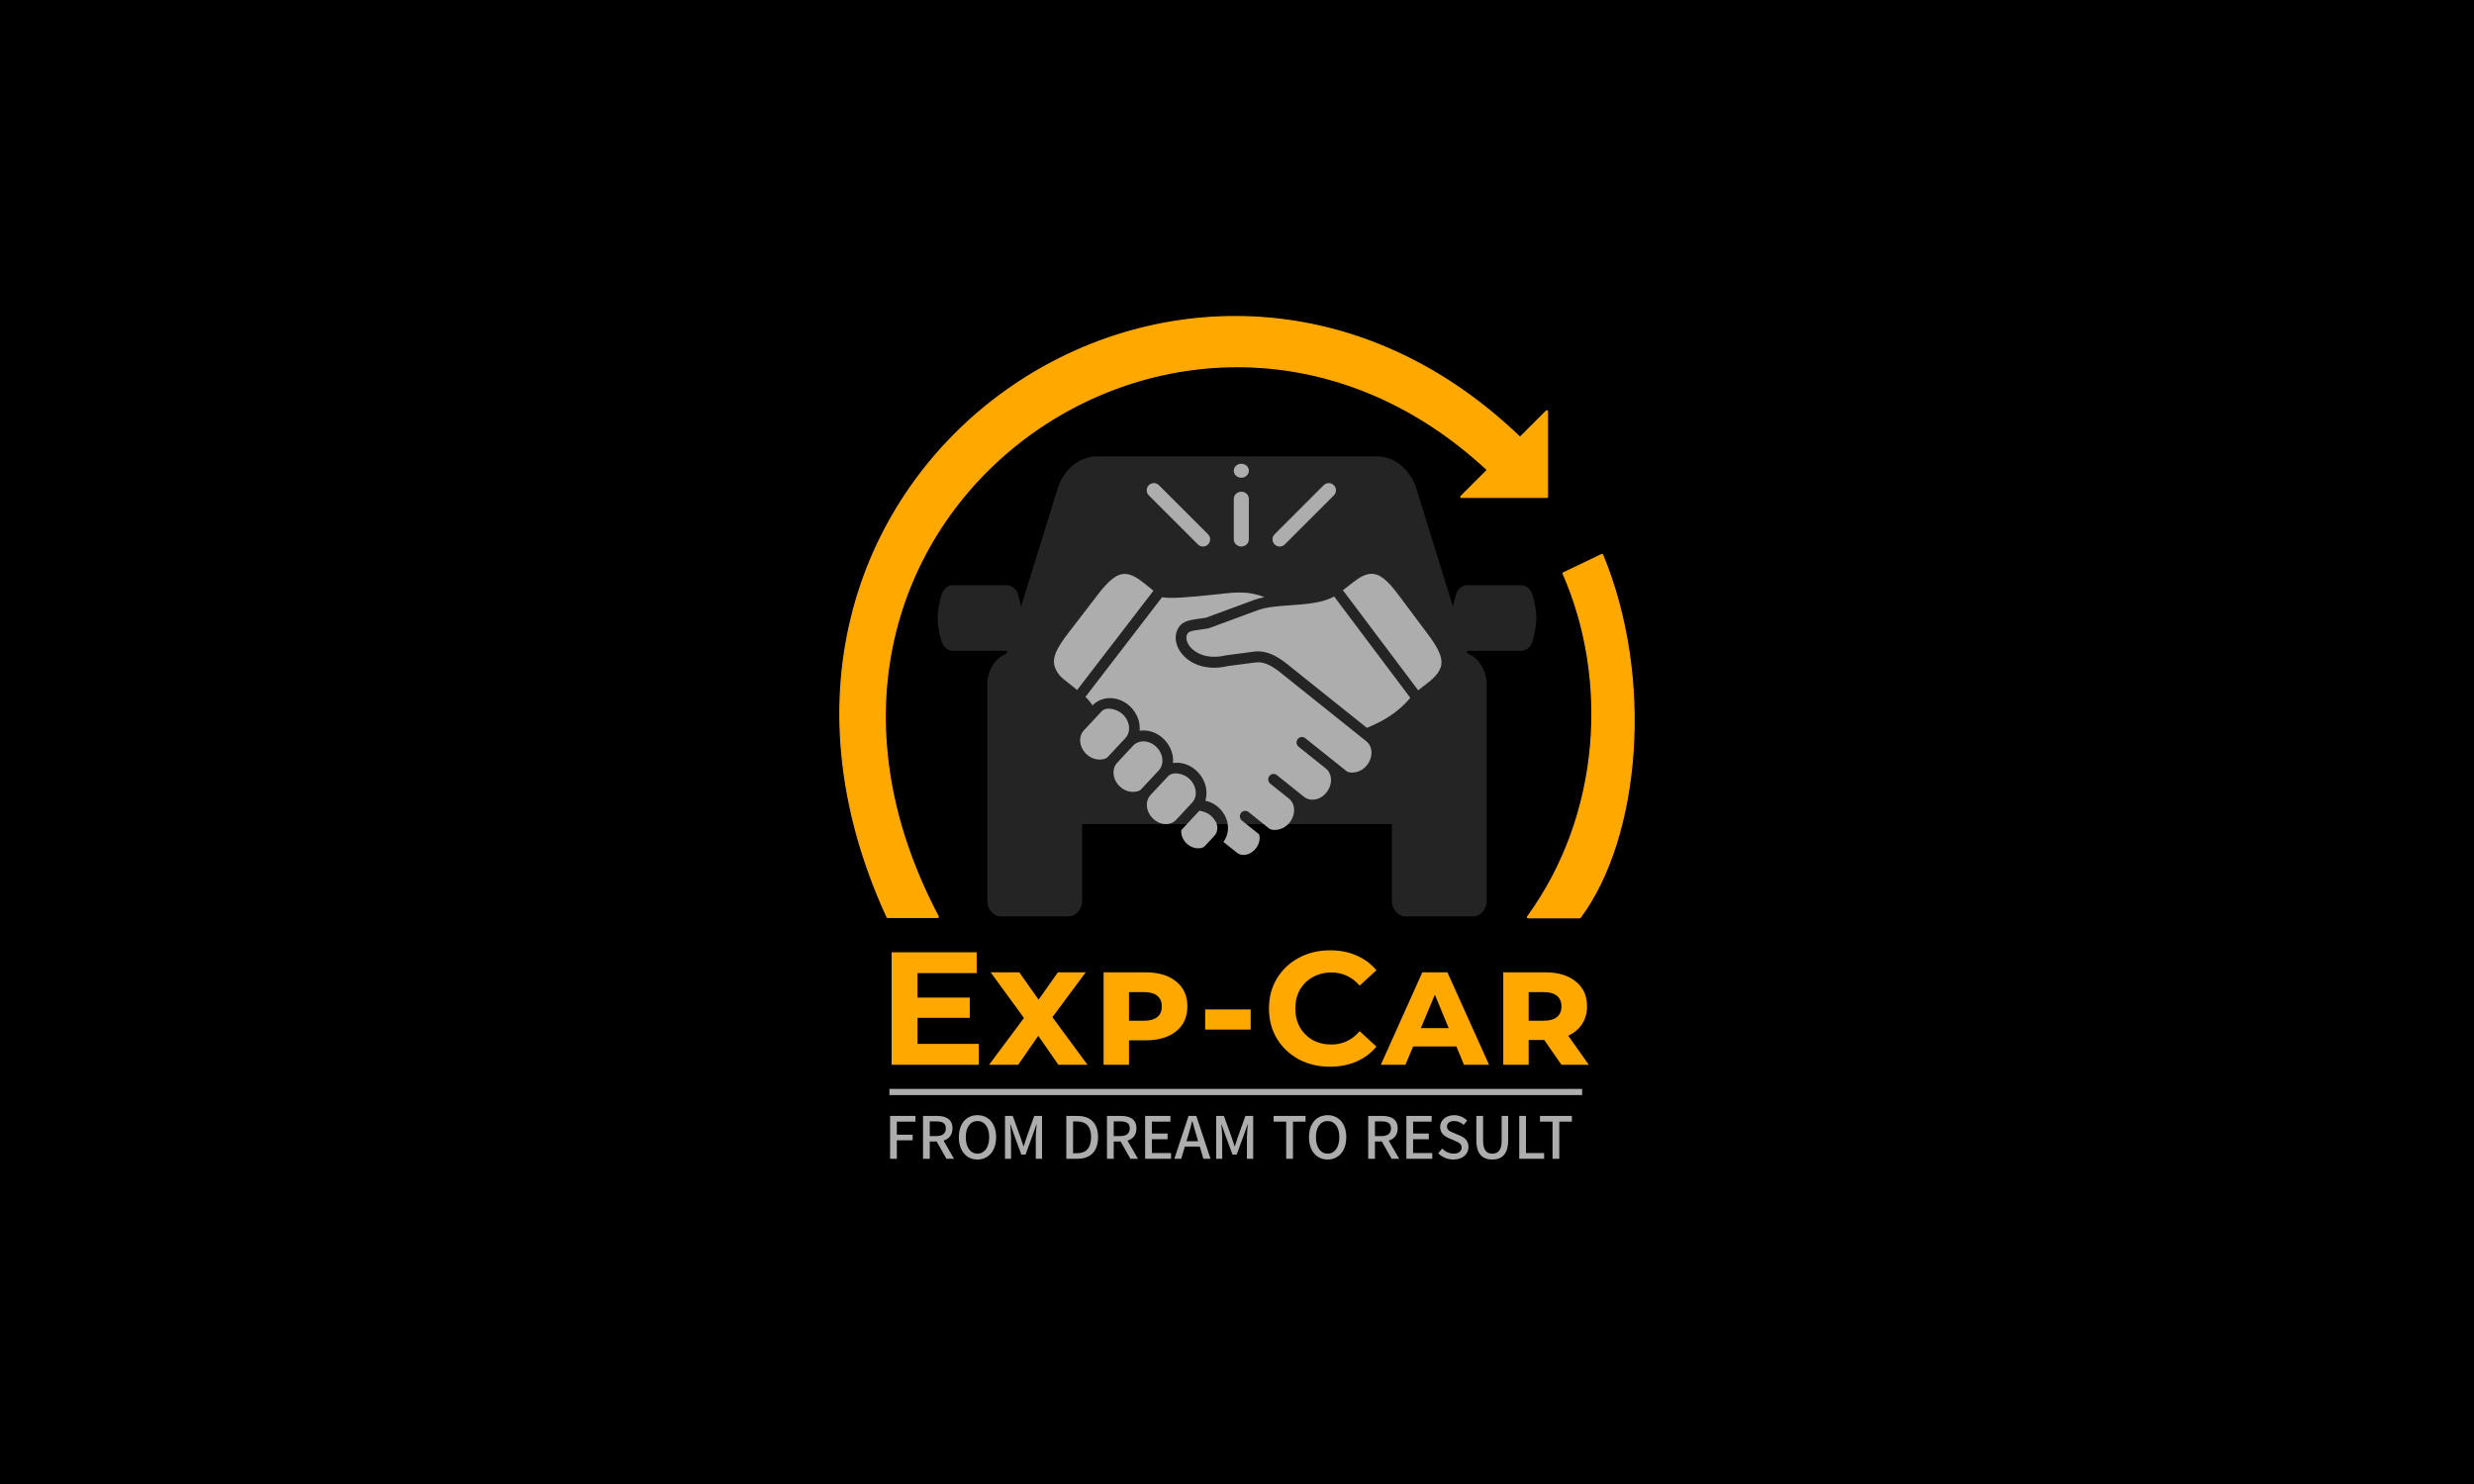<?xml version="1.0" encoding="UTF-8"?> <svg xmlns="http://www.w3.org/2000/svg" width="2000" height="1200" viewBox="0 0 2000 1200" fill="none"> <rect width="2000" height="1200" fill="black"></rect> <path d="M719.559 937H725.011V922.101H737.795V917.542H725.011V906.967H740.051V902.361H719.559V937ZM746.18 937H751.632V923.041H757.225L765.074 937H771.231L762.771 922.336C767.142 920.973 770.009 917.777 770.009 912.419C770.009 904.946 764.651 902.361 757.507 902.361H746.18V937ZM751.632 918.67V906.779H756.849C761.878 906.779 764.604 908.236 764.604 912.419C764.604 916.602 761.878 918.67 756.849 918.67H751.632ZM790.184 937.611C799.067 937.611 805.271 930.702 805.271 919.563C805.271 908.424 799.067 901.75 790.184 901.75C781.301 901.75 775.143 908.424 775.143 919.563C775.143 930.702 781.301 937.611 790.184 937.611ZM790.184 932.864C784.45 932.864 780.737 927.647 780.737 919.563C780.737 911.432 784.45 906.497 790.184 906.497C795.918 906.497 799.678 911.432 799.678 919.563C799.678 927.647 795.918 932.864 790.184 932.864ZM812.457 937H817.345V919.892C817.345 916.79 816.922 912.325 816.687 909.176H816.875L819.601 917.166L825.664 933.663H829.048L835.064 917.166L837.837 909.176H838.025C837.743 912.325 837.32 916.79 837.32 919.892V937H842.396V902.361H836.098L829.847 919.892C829.048 922.195 828.39 924.545 827.591 926.848H827.356C826.557 924.545 825.852 922.195 825.053 919.892L818.708 902.361H812.457V937ZM862.028 937H871.287C881.627 937 887.69 930.796 887.69 919.563C887.69 908.283 881.627 902.361 871.005 902.361H862.028V937ZM867.48 932.535V906.826H870.629C878.055 906.826 882.05 910.915 882.05 919.563C882.05 928.164 878.055 932.535 870.629 932.535H867.48ZM894.891 937H900.343V923.041H905.936L913.785 937H919.942L911.482 922.336C915.853 920.973 918.72 917.777 918.72 912.419C918.72 904.946 913.362 902.361 906.218 902.361H894.891V937ZM900.343 918.67V906.779H905.56C910.589 906.779 913.315 908.236 913.315 912.419C913.315 916.602 910.589 918.67 905.56 918.67H900.343ZM925.735 937H946.697V932.394H931.187V921.208H943.877V916.602H931.187V906.967H946.18V902.361H925.735V937ZM960.543 918.2C961.671 914.44 962.752 910.633 963.739 906.685H963.974C965.008 910.586 966.042 914.44 967.217 918.2L968.58 922.853H959.133L960.543 918.2ZM949.357 937H954.903L957.864 927.13H969.896L972.81 937H978.591L967.123 902.361H960.825L949.357 937ZM983.154 937H988.042V919.892C988.042 916.79 987.619 912.325 987.384 909.176H987.572L990.298 917.166L996.361 933.663H999.745L1005.76 917.166L1008.53 909.176H1008.72C1008.44 912.325 1008.02 916.79 1008.02 919.892V937H1013.09V902.361H1006.79L1000.54 919.892C999.745 922.195 999.087 924.545 998.288 926.848H998.053C997.254 924.545 996.549 922.195 995.75 919.892L989.405 902.361H983.154V937ZM1039.77 937H1045.23V906.967H1055.42V902.361H1029.62V906.967H1039.77V937ZM1073.24 937.611C1082.12 937.611 1088.33 930.702 1088.33 919.563C1088.33 908.424 1082.12 901.75 1073.24 901.75C1064.36 901.75 1058.2 908.424 1058.2 919.563C1058.2 930.702 1064.36 937.611 1073.24 937.611ZM1073.24 932.864C1067.51 932.864 1063.79 927.647 1063.79 919.563C1063.79 911.432 1067.51 906.497 1073.24 906.497C1078.97 906.497 1082.73 911.432 1082.73 919.563C1082.73 927.647 1078.97 932.864 1073.24 932.864ZM1106.07 937H1111.52V923.041H1117.11L1124.96 937H1131.12L1122.66 922.336C1127.03 920.973 1129.9 917.777 1129.9 912.419C1129.9 904.946 1124.54 902.361 1117.4 902.361H1106.07V937ZM1111.52 918.67V906.779H1116.74C1121.77 906.779 1124.49 908.236 1124.49 912.419C1124.49 916.602 1121.77 918.67 1116.74 918.67H1111.52ZM1136.91 937H1157.87V932.394H1142.36V921.208H1155.05V916.602H1142.36V906.967H1157.36V902.361H1136.91V937ZM1174.96 937.611C1182.53 937.611 1187.14 933.099 1187.14 927.553C1187.14 922.477 1184.18 919.939 1180.09 918.2L1175.34 916.179C1172.52 915.051 1169.75 913.923 1169.75 910.915C1169.75 908.189 1172.05 906.497 1175.58 906.497C1178.63 906.497 1181.03 907.672 1183.19 909.599L1186.06 906.121C1183.42 903.442 1179.62 901.75 1175.58 901.75C1169 901.75 1164.2 905.839 1164.2 911.291C1164.2 916.32 1167.91 918.952 1171.25 920.362L1176.05 922.43C1179.24 923.84 1181.59 924.827 1181.59 927.976C1181.59 930.89 1179.24 932.864 1175.06 932.864C1171.72 932.864 1168.34 931.266 1165.85 928.775L1162.65 932.535C1165.8 935.731 1170.22 937.611 1174.96 937.611ZM1206.38 937.611C1214.04 937.611 1219.21 933.428 1219.21 922.148V902.361H1213.95V922.524C1213.95 930.326 1210.75 932.864 1206.38 932.864C1202.06 932.864 1198.95 930.326 1198.95 922.524V902.361H1193.5V922.148C1193.5 933.428 1198.72 937.611 1206.38 937.611ZM1228.16 937H1248.28V932.394H1233.61V902.361H1228.16V937ZM1255.08 937H1260.54V906.967H1270.73V902.361H1244.93V906.967H1255.08V937Z" fill="#ADADAD"></path> <path d="M1202.07 379.649C1202.28 379.841 1202.29 380.175 1202.09 380.376L1181.13 401.337C1180.82 401.652 1181.04 402.191 1181.49 402.191H1250.48C1250.76 402.191 1250.98 401.967 1250.98 401.691V332.694C1250.98 332.249 1250.44 332.026 1250.13 332.341L1229.15 353.322C1228.96 353.514 1228.64 353.51 1228.44 353.321C965.09 100.293 551.184 380.021 717.104 741.546C717.185 741.723 717.366 741.844 717.562 741.844H758C758.377 741.844 758.609 741.424 758.433 741.091C588.984 419.972 961.027 155.88 1202.07 379.649Z" fill="#FFA800" stroke="#FFA800"></path> <path d="M1277.07 742.111C1277.23 742.111 1277.38 742.038 1277.47 741.911C1325.79 676.796 1336.86 548.338 1295.55 448.691C1295.44 448.427 1295.13 448.31 1294.87 448.433L1263.9 463.246C1263.65 463.363 1263.55 463.651 1263.66 463.899C1300.75 548.139 1295.27 658.366 1234.93 741.312C1234.69 741.643 1234.92 742.111 1235.33 742.111H1277.07Z" fill="#FFA800" stroke="#FFA800"></path> <path d="M1238.64 480.188C1237.49 476.281 1233.41 473.242 1230.01 473.242C1215.27 473.242 1200.53 473.242 1185.78 473.242C1182.38 473.242 1178.3 476.281 1177.15 480.188C1176.02 484.012 1175.18 487.425 1174.62 490.634L1145.08 395.286C1140.21 379.563 1127.3 369 1112.98 369H887.029C872.698 369 859.796 379.563 854.921 395.289L825.378 490.645C824.818 487.433 823.976 484.017 822.849 480.188C821.699 476.281 817.62 473.242 814.217 473.242C799.475 473.242 784.734 473.242 769.991 473.242C766.587 473.242 762.508 476.281 761.358 480.188C756.879 495.401 756.882 504.11 761.359 519.325C762.51 523.233 766.589 526.272 769.992 526.272C784.735 526.272 799.476 526.272 814.218 526.272C814.259 526.272 814.304 526.259 814.347 526.257L813.679 528.413C804.662 531.909 798.15 541.813 798.15 553.508V633.352V639.932V728.285C798.15 735.308 803.029 741 809.05 741H863.903C869.923 741 874.803 735.308 874.803 728.285V666.387H1125.2V728.285C1125.2 735.308 1130.08 741 1136.1 741H1190.95C1196.97 741 1201.85 735.308 1201.85 728.285V639.932V633.352V553.508C1201.85 541.815 1195.34 531.913 1186.33 528.415L1185.66 526.257C1185.7 526.259 1185.74 526.27 1185.78 526.27C1200.53 526.27 1215.27 526.27 1230.01 526.27C1233.42 526.27 1237.49 523.231 1238.64 519.324C1243.12 504.11 1243.12 495.401 1238.64 480.188ZM891.202 415.792H1108.77L1143.24 527.051H856.731L891.202 415.792ZM897.271 605.43H851.381C841.535 605.43 833.555 596.12 833.555 584.634C833.555 573.149 841.534 563.838 851.381 563.838H897.271C907.115 563.838 915.096 573.148 915.096 584.634C915.098 596.12 907.115 605.43 897.271 605.43ZM1148.62 605.43H1102.73C1092.88 605.43 1084.9 596.12 1084.9 584.634C1084.9 573.149 1092.88 563.838 1102.73 563.838H1148.62C1158.46 563.838 1166.44 573.148 1166.44 584.634C1166.44 596.12 1158.46 605.43 1148.62 605.43Z" fill="#797979" fill-opacity="0.3"></path> <path d="M891.201 415.792H1108.77L1143.24 527.051H856.73L891.201 415.792Z" fill="#797979" fill-opacity="0.3"></path> <path d="M897.271 605.43H851.381C841.535 605.43 833.555 596.12 833.555 584.634C833.555 573.149 841.534 563.838 851.381 563.838H897.271C907.115 563.838 915.096 573.148 915.096 584.634C915.098 596.12 907.115 605.43 897.271 605.43Z" fill="#797979" fill-opacity="0.3"></path> <path d="M1148.62 605.43H1102.73C1092.88 605.43 1084.9 596.12 1084.9 584.634C1084.9 573.149 1092.88 563.838 1102.73 563.838H1148.62C1158.46 563.838 1166.44 573.148 1166.44 584.634C1166.44 596.12 1158.46 605.43 1148.62 605.43Z" fill="#797979" fill-opacity="0.3"></path> <path d="M791.249 844.1V861H720.789V770H789.559V786.9H741.719V806.66H783.969V823.04H741.719V844.1H791.249ZM855.598 861L839.348 837.6L823.098 861H799.568L827.778 823.17L800.868 786.25H824.008L839.608 808.35L855.208 786.25H877.698L850.788 822.52L879.128 861H855.598ZM926.212 786.25C936.526 786.25 944.716 788.72 950.782 793.66C956.849 798.513 959.882 805.23 959.882 813.81C959.882 822.303 956.849 829.02 950.782 833.96C944.716 838.813 936.526 841.24 926.212 841.24H912.692V861H892.152V786.25H926.212ZM924.782 825.38C929.549 825.38 933.146 824.383 935.572 822.39C937.999 820.397 939.212 817.537 939.212 813.81C939.212 810.083 937.999 807.223 935.572 805.23C933.146 803.237 929.549 802.24 924.782 802.24H912.692V825.38H924.782ZM974.276 816.28H1011.07V832.53H974.276V816.28ZM1075.11 862.56C1065.84 862.56 1057.43 860.567 1049.89 856.58C1042.44 852.507 1036.54 846.917 1032.21 839.81C1027.96 832.617 1025.84 824.513 1025.84 815.5C1025.84 806.487 1027.96 798.427 1032.21 791.32C1036.54 784.127 1042.44 778.537 1049.89 774.55C1057.43 770.477 1065.88 768.44 1075.24 768.44C1083.13 768.44 1090.23 769.827 1096.56 772.6C1102.97 775.373 1108.35 779.36 1112.68 784.56L1099.16 797.04C1093.01 789.933 1085.38 786.38 1076.28 786.38C1070.65 786.38 1065.62 787.637 1061.2 790.15C1056.78 792.577 1053.31 796 1050.8 800.42C1048.37 804.84 1047.16 809.867 1047.16 815.5C1047.16 821.133 1048.37 826.16 1050.8 830.58C1053.31 835 1056.78 838.467 1061.2 840.98C1065.62 843.407 1070.65 844.62 1076.28 844.62C1085.38 844.62 1093.01 841.023 1099.16 833.83L1112.68 846.31C1108.35 851.597 1102.97 855.627 1096.56 858.4C1090.15 861.173 1083 862.56 1075.11 862.56ZM1177.37 846.18H1142.4L1136.16 861H1116.27L1149.81 786.25H1170.09L1203.76 861H1183.48L1177.37 846.18ZM1171.13 831.36L1159.95 804.32L1148.64 831.36H1171.13ZM1248.39 840.98H1235.78V861H1215.24V786.25H1249.3C1259.61 786.25 1267.8 788.72 1273.87 793.66C1279.94 798.513 1282.97 805.23 1282.97 813.81C1282.97 819.27 1281.63 824.037 1278.94 828.11C1276.34 832.097 1272.61 835.217 1267.76 837.47L1284.4 861H1262.3L1248.39 840.98ZM1262.3 813.81C1262.3 810.083 1261.09 807.223 1258.66 805.23C1256.23 803.237 1252.64 802.24 1247.87 802.24H1235.78V825.38H1247.87C1252.64 825.38 1256.23 824.383 1258.66 822.39C1261.09 820.397 1262.3 817.537 1262.3 813.81Z" fill="#FFA800"></path> <path d="M1034.52 441.938C1036 441.938 1037.49 441.37 1038.63 440.236L1078.3 400.564C1080.57 398.295 1080.57 394.618 1078.3 392.349C1076.03 390.081 1072.35 390.081 1070.08 392.349L1030.41 432.022C1028.14 434.29 1028.14 437.967 1030.41 440.236C1031.55 441.37 1033.03 441.938 1034.52 441.938Z" fill="#ADADAD"></path> <path d="M968.374 440.236C969.508 441.37 970.995 441.938 972.482 441.938C973.967 441.938 975.454 441.37 976.588 440.236C978.857 437.967 978.857 434.29 976.588 432.022L936.916 392.349C934.647 390.081 930.97 390.081 928.702 392.349C926.433 394.618 926.433 398.295 928.702 400.564L968.374 440.236Z" fill="#ADADAD"></path> <path d="M1003.5 441.937C1006.86 441.937 1009.58 439.343 1009.58 436.145V403.395C1009.58 400.197 1006.86 397.602 1003.5 397.602C1000.14 397.602 997.414 400.197 997.414 403.395V436.145C997.414 439.343 1000.14 441.937 1003.5 441.937Z" fill="#ADADAD"></path> <path d="M997.87 382.81C998.838 384.988 1001.25 386.417 1003.8 386.294C1006.31 386.173 1008.52 384.596 1009.3 382.374C1010.08 380.134 1009.23 377.581 1007.21 376.154C1005.15 374.696 1002.27 374.615 1000.11 375.938C997.709 377.414 996.777 380.352 997.87 382.81Z" fill="#ADADAD"></path> <path d="M954.995 671.221C954.826 672.908 954.972 674.671 955.587 676.417C957.089 680.628 960.614 684.058 964.789 685.351C968.668 686.577 972.528 685.761 973.699 684.488L981.794 675.802C984.135 673.298 984.727 669.297 983.351 665.413C979.964 658.924 975.426 656.582 969.615 655.533L954.995 671.221Z" fill="#ADADAD"></path> <path d="M944.168 627.792L930.022 642.964C927.148 646.09 926.324 650.896 927.928 655.501C929.632 660.367 933.697 664.325 938.562 665.804C943.167 667.183 947.788 666.111 950.682 663.032L963.779 648.984C966.673 645.866 967.477 641.083 965.873 636.478C964.169 631.589 960.081 627.646 955.239 626.176C951.375 624.942 946.841 624.895 944.168 627.792Z" fill="#ADADAD"></path> <path d="M916.125 602.827L903.063 616.851C900.185 619.954 899.38 624.776 900.969 629.397C902.673 634.246 906.737 638.205 911.603 639.683C916.2 641.083 920.868 639.991 922.323 638.449L936.824 622.888C939.718 619.761 940.522 614.955 938.917 610.358C937.206 605.477 933.141 601.534 928.276 600.072C923.801 598.613 918.849 599.91 916.125 602.827Z" fill="#ADADAD"></path> <path d="M890.572 575.182L876.095 590.751C873.201 593.87 872.397 598.652 874.001 603.234C875.689 608.138 879.777 612.081 884.643 613.559C889.24 614.932 893.9 613.867 895.339 612.306L909.856 596.744V596.728C912.75 593.649 913.554 588.859 911.949 584.262C910.27 579.357 906.181 575.414 901.316 573.952C897.598 572.67 893.1 572.449 890.572 575.182Z" fill="#ADADAD"></path> <path d="M1078.53 482.328C1069.16 487.564 1056.15 488.502 1043.47 489.413C1033.88 490.068 1023.99 490.762 1016.88 493.387L977.357 507.971C977.089 508.078 976.817 508.141 976.533 508.18C974.625 508.48 972.859 508.736 971.274 508.957C961.65 510.313 960.538 510.727 959.43 513.578C958.421 516.211 959.529 520.008 962.265 523.233C964.497 525.883 973.23 534.154 991.196 529.9L1013.71 526.928C1026.31 525.303 1036.42 533.52 1044.49 540.151L1105.02 588.575L1105.06 588.551C1117.03 583.544 1129.5 577.031 1140.09 564.264L1078.53 482.328Z" fill="#ADADAD"></path> <path d="M995.24 479.387C991.652 479.718 987.54 480.172 983.226 480.621C959.369 483.168 946.142 484.17 939.412 482.924L877.477 563.539C879.755 565.696 881.644 567.935 883.166 570.36C888.343 565.061 896.165 563.169 903.782 565.471C911.257 567.726 917.498 573.786 920.109 581.305C921.216 584.486 921.563 587.751 921.279 590.877C924.335 590.448 927.564 590.625 930.742 591.595C938.197 593.834 944.462 599.91 947.053 607.429C948.176 610.595 948.531 613.851 948.263 616.978C951.319 616.548 954.548 616.729 957.725 617.719C965.165 619.974 971.402 626.034 974.012 633.513C975.653 638.256 975.716 643.137 974.383 647.514C975.144 647.66 975.925 647.845 976.701 648.089C983.376 650.159 989.046 655.643 991.486 662.405C993.812 668.95 992.803 675.826 988.983 680.762L999.971 689.55C1002.66 691.683 1006.58 691.916 1010.24 690.142C1014.2 688.218 1017.2 684.311 1018.08 679.938C1018.45 678.113 1018.33 676.342 1017.91 674.702L1003.98 663.552C1002.1 662.05 1001.77 659.279 1003.23 657.355C1004.71 655.446 1007.43 655.091 1009.31 656.594L1026.07 670.022C1027.73 671.355 1032.5 671.71 1036.87 669.652C1041.47 667.456 1044.94 662.929 1045.9 657.879C1046.82 653.104 1045.35 648.476 1042.06 645.826L1026.9 633.699C1025.01 632.197 1024.68 629.417 1026.16 627.517C1027.62 625.585 1030.35 625.23 1032.22 626.756L1054.25 644.375C1057.56 647.009 1062.32 647.372 1066.72 645.322C1071.28 643.141 1074.75 638.623 1075.74 633.517C1076.66 628.743 1075.18 624.13 1071.86 621.457L1049.82 603.861C1047.93 602.343 1047.6 599.571 1049.08 597.631C1050.55 595.731 1053.27 595.4 1055.16 596.898C1055.16 596.898 1088.62 623.657 1088.65 623.657C1090.31 624.966 1095.06 625.336 1099.41 623.255C1104.01 621.106 1107.46 616.588 1108.46 611.498C1109.37 606.715 1107.89 602.071 1104.58 599.445L1039.09 547.027C1031.57 540.865 1023.81 534.482 1014.79 535.692L992.736 538.57C977.868 542.142 963.844 538.61 955.734 529.021C950.845 523.245 949.182 516.101 951.378 510.357C954.457 502.389 960.355 501.565 970.09 500.193C971.544 500.007 973.11 499.779 974.833 499.506L1013.95 485.076C1016.49 484.13 1019.31 483.476 1022.22 482.896C1012.17 479.005 1004.88 478.772 995.24 479.387Z" fill="#ADADAD"></path> <path d="M910.227 464.109C903.103 463.569 896.597 468.939 887.233 481.134L863.286 512.328C854.624 523.58 851.379 530.578 852.096 536.508C852.672 541.381 856.063 546.164 859.426 548.861L870.785 557.933L932.467 477.648L924.484 471.257C918.995 466.881 914.501 464.44 910.227 464.109Z" fill="#ADADAD"></path> <path d="M1108.02 464.026C1103.75 464.295 1099.21 466.684 1093.68 470.997L1085.61 477.258L1146.44 558.197L1154.3 552.082C1161.1 546.806 1164.57 542.087 1165.21 537.218C1165.99 531.304 1162.85 524.25 1154.32 512.852L1130.77 481.358C1121.59 469.038 1115.17 463.569 1108.02 464.026Z" fill="#ADADAD"></path> <path d="M719 883H1279" stroke="#D9D9D9" stroke-opacity="0.8" stroke-width="5"></path> </svg> 